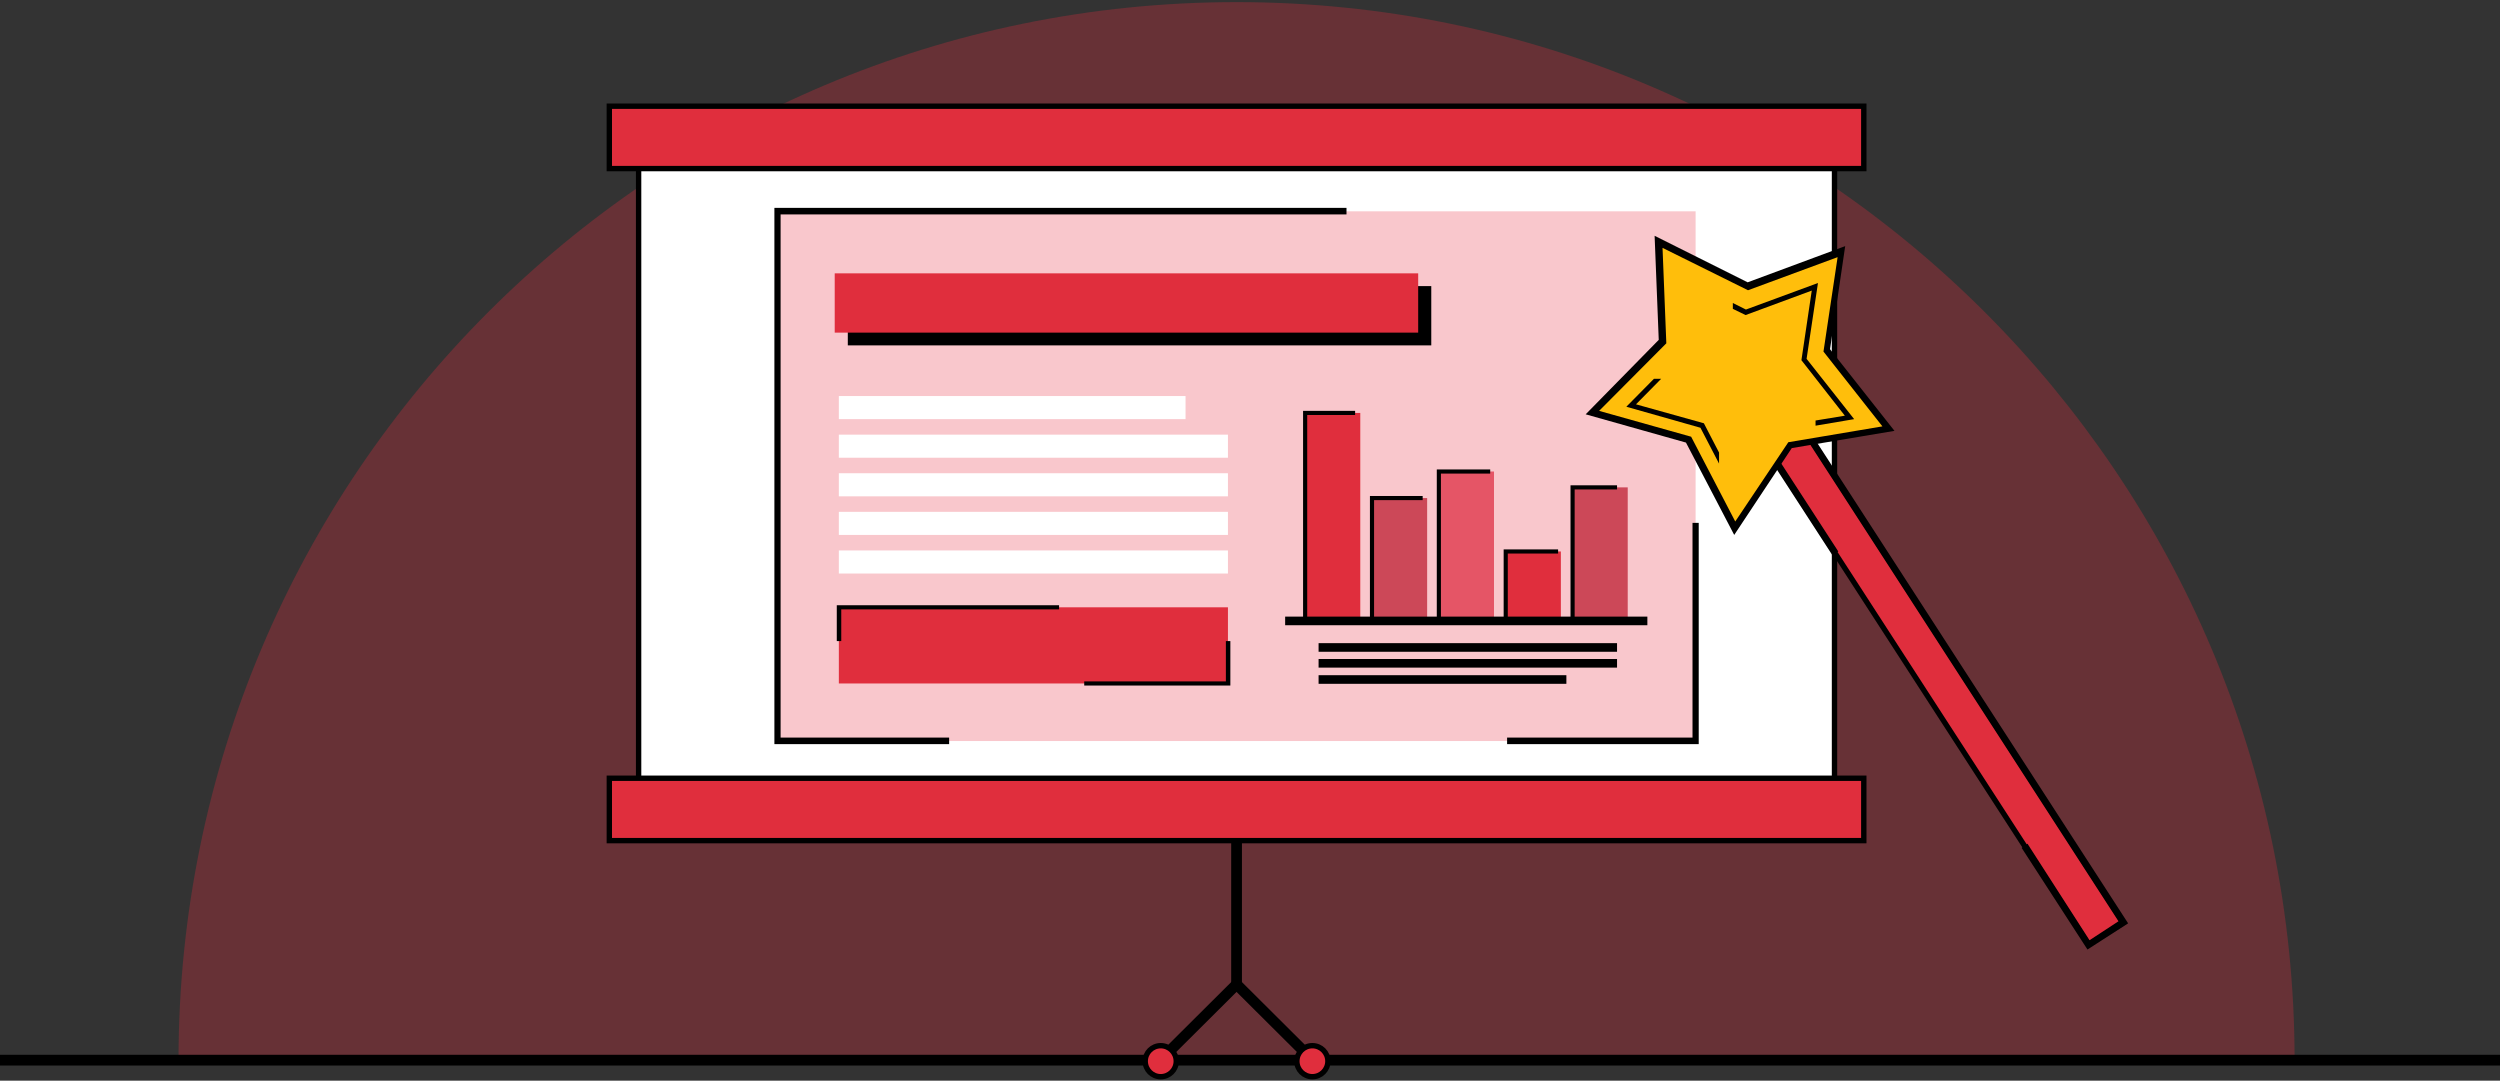 <?xml version="1.0" encoding="UTF-8"?>
<svg width="465px" height="201px" viewBox="0 0 465 201" version="1.1" xmlns="http://www.w3.org/2000/svg" xmlns:xlink="http://www.w3.org/1999/xlink">
    <rect x="0" y="0" width="465" height="201" fill="#333333" stroke="none"/>
    <title>02 - presentation slide design</title>
    <g id="Page-1" stroke="none" stroke-width="1" fill="none" fill-rule="evenodd">
        <g id="Havain_etusivu_v1" transform="translate(-242, -4998)">
            <g id="MITÄ-SAAT" transform="translate(0, 4724.395)">
                <g id="02---presentation-slide-design" transform="translate(242, 274)">
                    <path d="M230,0 C121.282,0 33.205,88.077 33.205,196.795 L426.795,196.795 C426.795,88.141 338.718,0 230,0 Z" id="Path" fill="#E02E3D" fill-rule="nonzero" opacity="0.3"></path>
                    <line x1="0" y1="196.795" x2="465" y2="196.795" id="Path" stroke="#000000" stroke-width="2"></line>
                    <g id="Group" transform="translate(113.333, 19.359)" stroke="#000000">
                        <line x1="116.667" y1="135.641" x2="116.667" y2="163.205" id="Path" stroke-width="2"></line>
                        <g transform="translate(102.308, 163.077)" id="Path" stroke-width="2">
                            <line x1="14.615" y1="0" x2="0" y2="14.551"></line>
                            <line x1="14.103" y1="0" x2="28.718" y2="14.551"></line>
                        </g>
                        <rect id="Rectangle" fill="#FFFFFF" fill-rule="nonzero" x="5.449" y="7.756" width="222.436" height="126.923"></rect>
                        <rect id="Rectangle" fill="#E02E3D" fill-rule="nonzero" x="0" y="-3.6438089e-14" width="233.333" height="11.603"></rect>
                        <rect id="Rectangle" fill="#E02E3D" fill-rule="nonzero" x="0" y="125" width="233.333" height="11.603"></rect>
                    </g>
                    <g id="Group" transform="translate(213.013, 194.103)" fill="#E02E3D" fill-rule="nonzero" stroke="#000000">
                        <circle id="Oval" cx="2.885" cy="2.885" r="2.885"></circle>
                        <circle id="Oval" cx="31.09" cy="2.885" r="2.885"></circle>
                    </g>
                    <g id="Group" transform="translate(144.038, 38.269)" fill-rule="nonzero">
                        <rect id="Rectangle" fill="#F9C7CC" x="0.577" y="0.641" width="170.769" height="98.526"></rect>
                        <rect id="Rectangle" fill="#000000" x="13.654" y="14.551" width="108.526" height="11.026"></rect>
                        <rect id="Rectangle" fill="#E02E3D" x="11.218" y="12.179" width="108.526" height="11.026"></rect>
                        <rect id="Rectangle" fill="#FFFFFF" x="11.987" y="35" width="64.487" height="4.295"></rect>
                        <rect id="Rectangle" fill="#FFFFFF" x="11.987" y="42.179" width="72.372" height="4.295"></rect>
                        <rect id="Rectangle" fill="#FFFFFF" x="11.987" y="49.359" width="72.372" height="4.295"></rect>
                        <rect id="Rectangle" fill="#FFFFFF" x="11.987" y="56.538" width="72.372" height="4.295"></rect>
                        <rect id="Rectangle" fill="#FFFFFF" x="11.987" y="63.718" width="72.372" height="4.295"></rect>
                        <rect id="Rectangle" fill="#E02E3D" x="11.987" y="74.295" width="72.372" height="14.167"></rect>
                        <rect id="Rectangle" fill="#E02E3D" x="98.718" y="38.141" width="10.256" height="38.654"></rect>
                        <rect id="Rectangle" fill="#CC4858" x="111.154" y="53.974" width="10.256" height="22.821"></rect>
                        <rect id="Rectangle" fill="#E55566" x="123.59" y="49.038" width="10.256" height="27.756"></rect>
                        <rect id="Rectangle" fill="#E02E3D" x="136.026" y="63.91" width="10.256" height="12.885"></rect>
                        <rect id="Rectangle" fill="#CC4858" x="148.462" y="51.987" width="10.256" height="24.808"></rect>
                        <rect id="Rectangle" fill="#000000" x="95" y="76.026" width="67.372" height="1.603"></rect>
                        <rect id="Rectangle" fill="#000000" x="101.218" y="80.962" width="55.513" height="1.603"></rect>
                        <rect id="Rectangle" fill="#000000" x="101.218" y="83.91" width="55.513" height="1.603"></rect>
                        <rect id="Rectangle" fill="#000000" x="101.218" y="86.923" width="46.09" height="1.603"></rect>
                        <g fill="#000000" id="Path">
                            <polygon points="170.769 58.59 170.769 98.526 136.282 98.526 136.282 99.744 171.923 99.744 171.923 58.59"></polygon>
                            <polygon points="32.5 98.526 1.154 98.526 1.154 1.218 106.41 1.218 106.41 -3.6438089e-14 0 -3.6438089e-14 0 99.744 32.5 99.744"></polygon>
                        </g>
                        <g transform="translate(11.603, 73.91)" fill="#000000" id="Path">
                            <polygon points="0.833 6.667 0.833 0.769 41.346 0.769 41.346 7.2876178e-14 0 7.2876178e-14 0 6.667"></polygon>
                            <polygon points="72.372 6.667 72.372 14.167 46.026 14.167 46.026 14.936 73.205 14.936 73.205 6.667"></polygon>
                        </g>
                        <polygon id="Path" fill="#000000" points="108.013 76.41 99.103 76.41 99.103 38.526 108.013 38.526 108.013 37.756 98.333 37.756 98.333 77.179 108.013 77.179"></polygon>
                        <polygon id="Path" fill="#000000" points="120.577 76.41 111.538 76.41 111.538 54.359 120.577 54.359 120.577 53.59 110.769 53.59 110.769 77.179 120.577 77.179"></polygon>
                        <polygon id="Path" fill="#000000" points="133.141 76.41 123.974 76.41 123.974 49.423 133.141 49.423 133.141 48.654 123.205 48.654 123.205 77.179 133.141 77.179"></polygon>
                        <polygon id="Path" fill="#000000" points="145.769 76.41 136.41 76.41 136.41 64.295 145.769 64.295 145.769 63.526 135.641 63.526 135.641 77.179 145.769 77.179"></polygon>
                        <polygon id="Path" fill="#000000" points="156.731 76.41 148.846 76.41 148.846 52.372 156.731 52.372 156.731 51.603 148.077 51.603 148.077 77.179 156.731 77.179"></polygon>
                    </g>
                    <g id="Group" transform="translate(326.538, 75.962)" fill-rule="nonzero">
                        <polygon id="Path" stroke="#000000" fill="#E02E3D" points="61.923 99.359 0.897 5.064 7.372 0.897 68.397 95.256"></polygon>
                        <polygon id="Path" fill="#000000" points="7.564 7.2876178e-14 -7.2876178e-14 4.872 14.295 26.923 15.385 26.218 1.795 5.256 7.179 1.731 67.5 95 62.115 98.526 50.577 80.577 49.487 81.346 61.731 100.256 69.295 95.385"></polygon>
                    </g>
                    <g id="Group" transform="translate(294.936, 43.462)" fill-rule="nonzero">
                        <polygon id="Path" fill="#FFBE0B" points="19.103 37.949 1.218 32.885 14.231 19.615 13.526 1.09 30.128 9.359 47.564 2.949 44.808 21.282 56.282 35.833 37.949 38.91 27.628 54.359"></polygon>
                        <path d="M27.628,55.641 L18.654,38.462 L0,33.205 L13.59,19.359 L12.821,0 L30.128,8.654 L48.269,1.923 L45.449,21.09 L57.436,36.282 L38.333,39.487 L27.628,55.641 Z M2.5,32.564 L19.615,37.372 L27.821,53.141 L37.692,38.397 L55.192,35.449 L44.231,21.538 L46.859,3.974 L30.192,10.128 L14.295,2.244 L15,20 L2.5,32.564 Z" id="Shape" fill="#000000"></path>
                    </g>
                    <g id="Group" transform="translate(302.5, 52.244)" fill="#000000" fill-rule="nonzero">
                        <polygon id="Path" points="34.487 1.41 32.564 14.359 40.641 24.679 35.192 25.577 35.192 26.538 42.372 25.321 33.526 14.103 35.641 0 22.244 4.936 19.808 3.718 19.808 4.808 22.179 5.962"></polygon>
                        <polygon id="Path" points="17.244 31.538 14.423 26.09 1.795 22.564 6.474 17.821 5.128 17.821 7.2876178e-14 23.013 13.782 26.923 17.244 33.59"></polygon>
                    </g>
                </g>
            </g>
        </g>
    </g>
</svg>